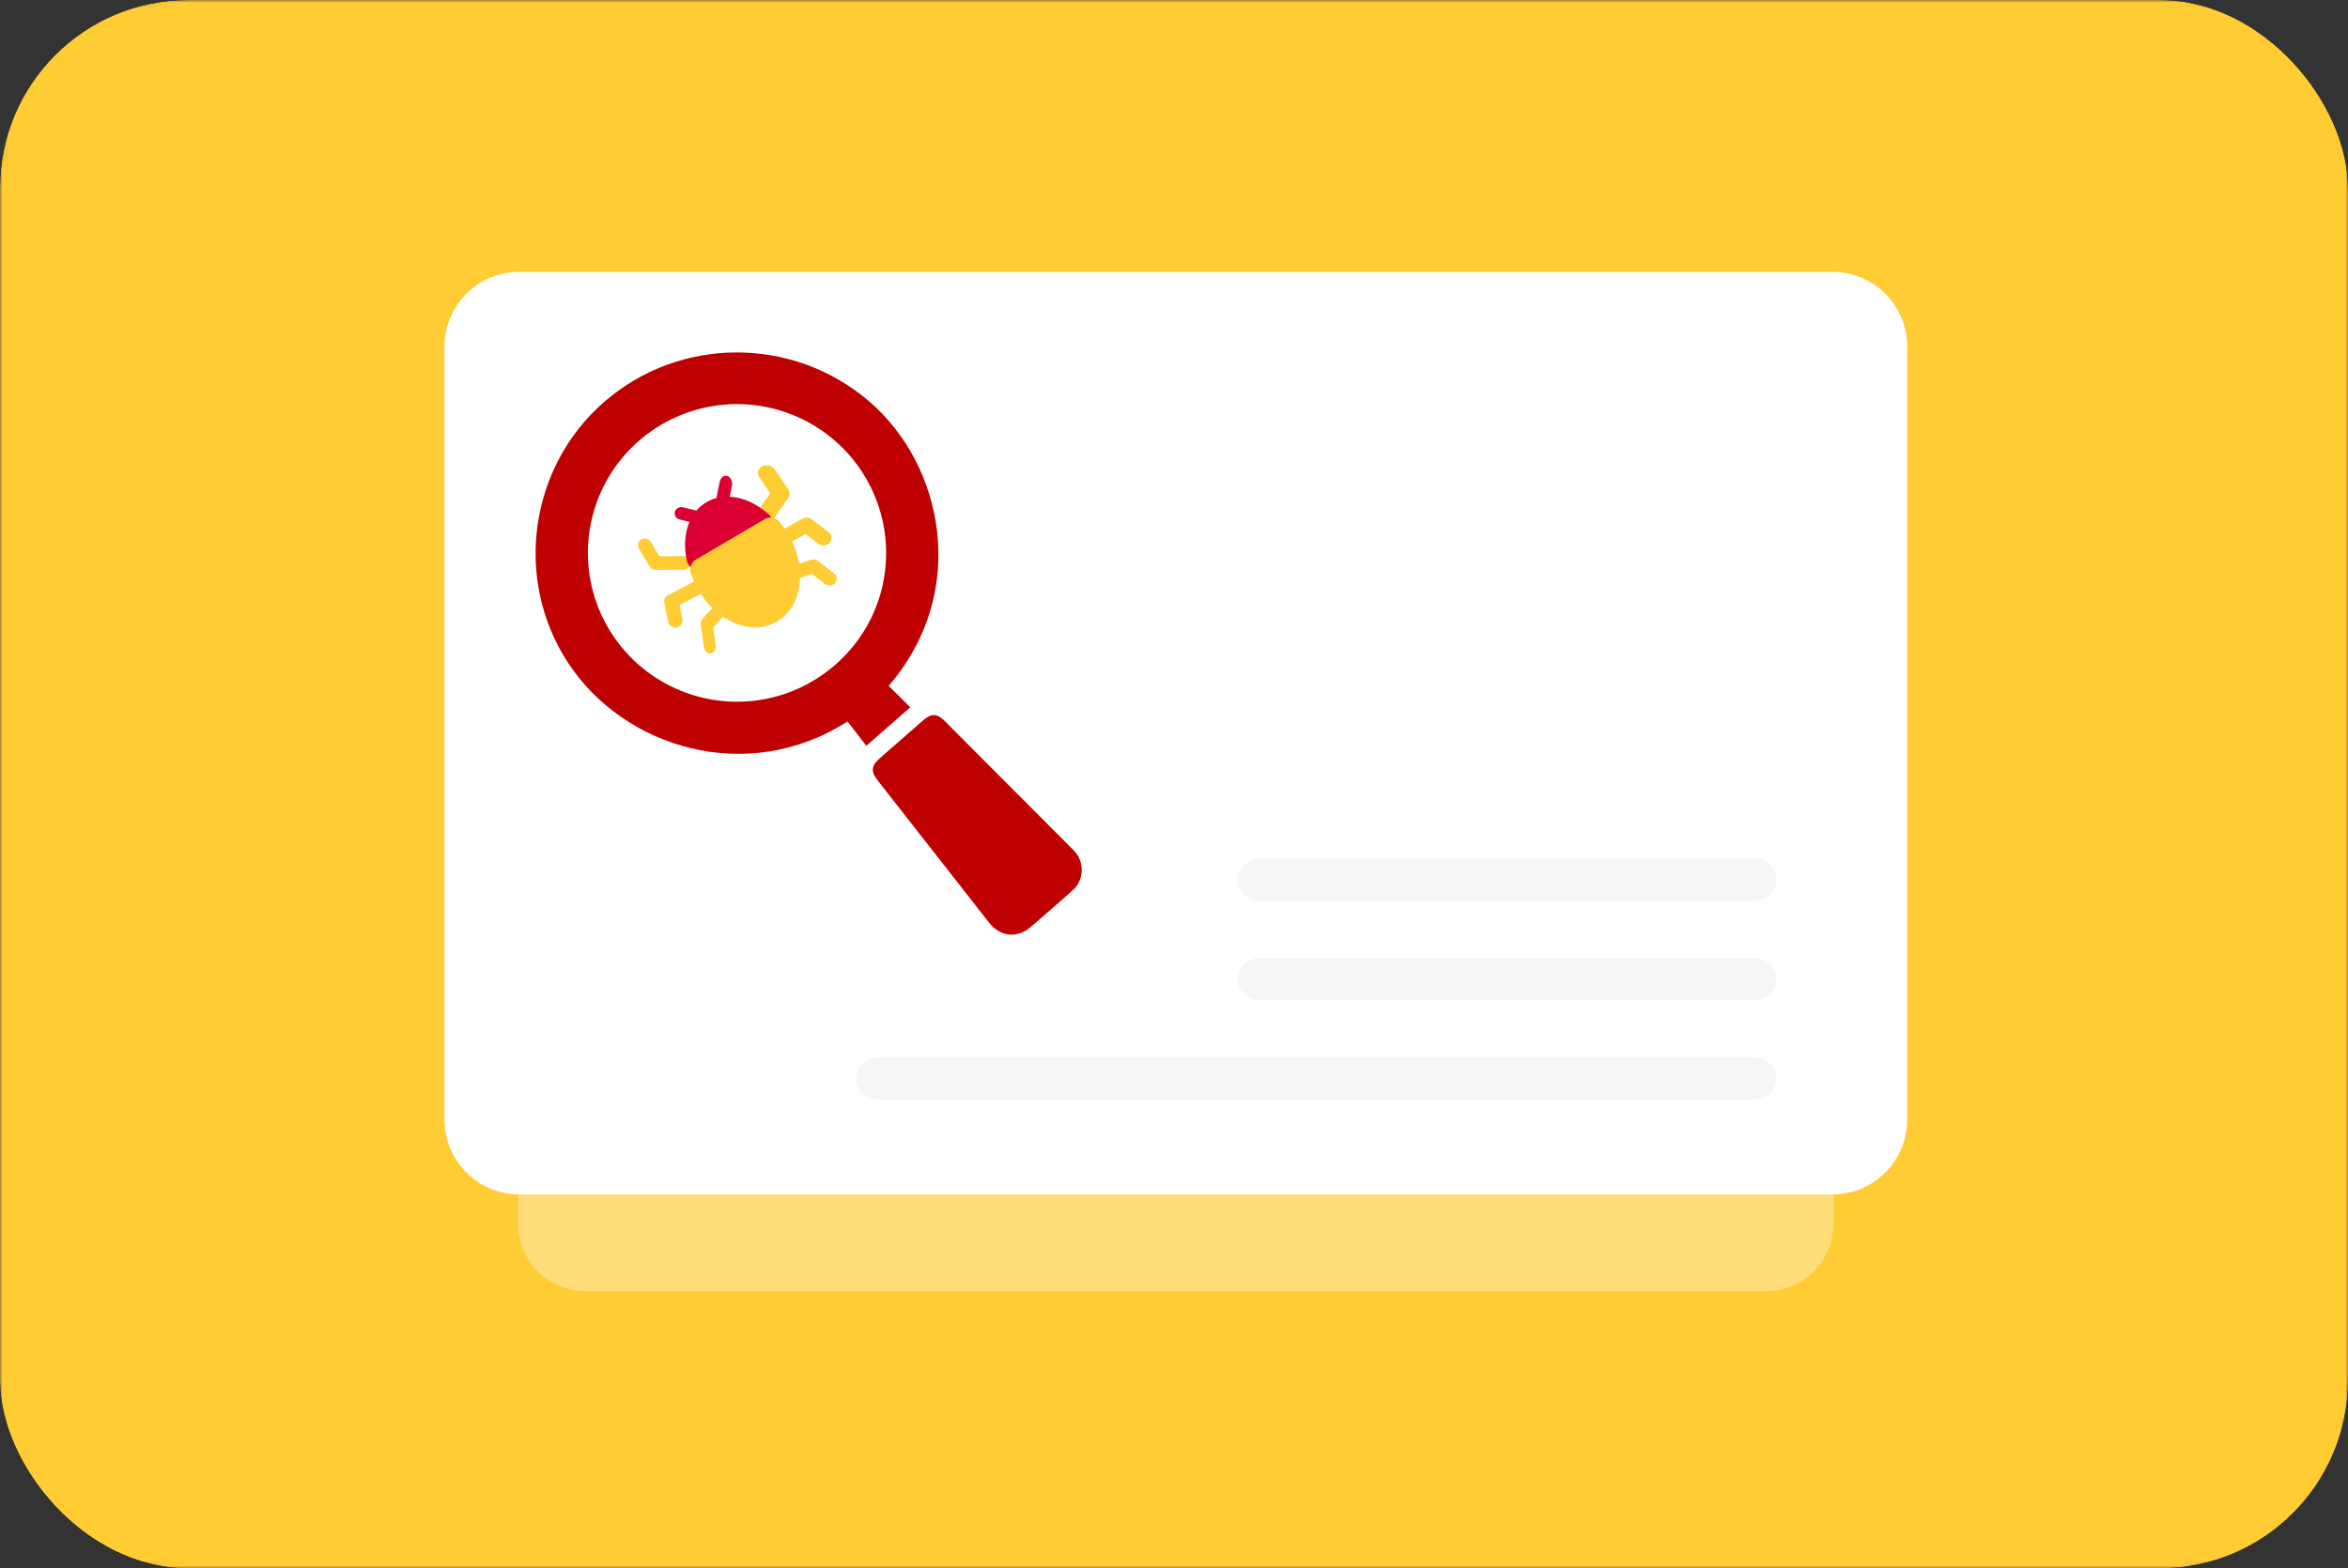 <svg width="449" height="300" viewBox="0 0 449 300" fill="none" xmlns="http://www.w3.org/2000/svg">
<rect x="0" y="0" width="449" height="300" fill="#333333" stroke="none"/>
<g clip-path="url(#clip0_635_165)">
<mask id="mask0_635_165" style="mask-type:luminance" maskUnits="userSpaceOnUse" x="0" y="0" width="450" height="300">
<path d="M417.353 0H31.765C14.222 0 0 14.222 0 31.765V268.235C0 285.778 14.222 300 31.765 300H417.353C434.896 300 449.118 285.778 449.118 268.235V31.765C449.118 14.222 434.896 0 417.353 0Z" fill="white"/>
</mask>
<g mask="url(#mask0_635_165)">
<path d="M449.118 0H0V300H449.118V0Z" fill="#FFCC33"/>
<path d="M337.723 91.706H111.982C104.877 91.706 99.117 97.466 99.117 104.571V234.135C99.117 241.24 104.877 247 111.982 247H337.723C344.828 247 350.588 241.24 350.588 234.135V104.571C350.588 97.466 344.828 91.706 337.723 91.706Z" fill="white" fill-opacity="0.34"/>
<path d="M350.412 52H99.294C91.4 52 85 58.4 85 66.294V214.176C85 222.071 91.4 228.471 99.294 228.471H350.412C358.306 228.471 364.706 222.071 364.706 214.176V66.294C364.706 58.4 358.306 52 350.412 52Z" fill="white"/>
<path d="M167.765 210.294L335.642 210.294C337.885 210.294 339.703 208.503 339.703 206.294C339.703 204.085 337.885 202.294 335.642 202.294L167.765 202.294C165.522 202.294 163.703 204.085 163.703 206.294C163.703 208.503 165.522 210.294 167.765 210.294Z" fill="#F6F6F6"/>
<path d="M240.769 191.294L335.637 191.294C337.883 191.294 339.703 189.503 339.703 187.294C339.703 185.085 337.883 183.294 335.637 183.294L240.769 183.294C238.523 183.294 236.703 185.085 236.703 187.294C236.703 189.503 238.523 191.294 240.769 191.294Z" fill="#F6F6F6"/>
<path d="M240.769 172.294L335.637 172.294C337.883 172.294 339.703 170.503 339.703 168.294C339.703 166.085 337.883 164.294 335.637 164.294L240.769 164.294C238.523 164.294 236.703 166.085 236.703 168.294C236.703 170.503 238.523 172.294 240.769 172.294Z" fill="#F6F6F6"/>
<path d="M129.839 119.837C129.699 119.91 129.543 119.962 129.373 119.985C128.612 120.092 127.883 119.602 127.743 118.892L127.023 115.23C126.917 114.693 127.179 114.164 127.68 113.9L132.881 111.164C133.543 110.815 134.403 111.041 134.801 111.669C135.198 112.297 134.983 113.088 134.321 113.437L129.951 115.736L130.496 118.507C130.605 119.059 130.325 119.581 129.839 119.837Z" fill="#FFCC33"/>
<path d="M131.359 108.804C131.175 108.907 130.963 108.965 130.734 108.967L125.406 109C124.924 109.004 124.471 108.748 124.223 108.333L122.188 104.929C121.813 104.302 122.016 103.512 122.64 103.164C123.265 102.815 124.075 103.041 124.449 103.668L126.083 106.4L130.63 106.371C131.358 106.366 131.971 106.943 131.999 107.66C132.019 108.151 131.759 108.581 131.359 108.804Z" fill="#FFCC33"/>
<path d="M136.315 124.817C136.201 124.899 136.073 124.957 135.934 124.984C135.314 125.103 134.719 124.553 134.606 123.756L134.019 119.642C133.947 119.136 134.085 118.628 134.384 118.302L137.102 115.336C137.574 114.821 138.295 114.908 138.713 115.529C139.131 116.15 139.087 117.07 138.616 117.585L136.38 120.025L136.85 123.324C136.938 123.943 136.711 124.529 136.315 124.817Z" fill="#FFCC33"/>
<path d="M158.224 104.142C157.689 104.437 157.006 104.415 156.514 104.037L154.041 102.138L149.239 104.797C148.511 105.201 147.594 104.984 147.19 104.313C146.786 103.642 147.049 102.771 147.777 102.368L153.492 99.203C154.042 98.898 154.723 98.94 155.202 99.307L158.471 101.817C159.104 102.303 159.18 103.195 158.64 103.808C158.519 103.945 158.378 104.056 158.224 104.142Z" fill="#FFCC33"/>
<path d="M146.606 100.809C146.081 101.066 145.408 101.072 144.846 100.774C144.027 100.337 143.755 99.417 144.241 98.719L147.272 94.353L145.155 91.223C144.669 90.504 144.939 89.595 145.758 89.191C146.577 88.788 147.634 89.043 148.12 89.761L150.759 93.662C151.08 94.137 151.081 94.72 150.759 95.182L147.208 100.298C147.055 100.518 146.847 100.69 146.606 100.809Z" fill="#FFCC33"/>
<path d="M157.735 111.698L155.278 109.788L151.856 110.911C151.134 111.148 150.34 110.786 150.082 110.103C149.823 109.421 150.199 108.674 150.921 108.438L155.08 107.072C155.537 106.922 156.047 107.009 156.424 107.302L159.488 109.685C160.083 110.147 160.172 110.972 159.688 111.528C159.58 111.652 159.452 111.753 159.312 111.828C158.827 112.091 158.197 112.056 157.735 111.698Z" fill="#FFCC33"/>
<path d="M133.346 99.838C133.056 99.993 132.702 100.045 132.353 99.959L129.97 99.37C129.272 99.198 128.857 98.537 129.045 97.894C129.232 97.251 129.949 96.869 130.647 97.042L133.03 97.63C133.728 97.802 134.142 98.463 133.955 99.106C133.862 99.428 133.635 99.684 133.346 99.838Z" fill="#DC0032"/>
<path d="M138.809 96.789C138.541 96.991 138.215 97.058 137.894 96.946C137.251 96.722 136.869 95.861 137.041 95.024L137.63 92.164C137.802 91.326 138.463 90.829 139.106 91.054C139.749 91.278 140.131 92.139 139.959 92.977L139.37 95.836C139.284 96.255 139.076 96.588 138.809 96.789Z" fill="#DC0032"/>
<path fill-rule="evenodd" clip-rule="evenodd" d="M148 100.046C147.578 99.561 147.536 98.873 147.065 98.445C143.277 95.003 138.609 94.044 135.174 96.004C131.739 97.963 130.245 102.437 131.368 107.4C131.508 108.016 132.091 108.396 132.304 109L148 100.046Z" fill="#DC0032"/>
<path fill-rule="evenodd" clip-rule="evenodd" d="M146.238 99.3L133.1 107.023C132.201 107.552 131.784 108.651 132.111 109.655C132.452 110.699 132.903 111.718 133.46 112.7C135.137 115.658 137.591 117.941 140.367 119.128C143.273 120.371 146.191 120.282 148.581 118.877C150.97 117.473 152.505 114.945 152.901 111.761C153.279 108.719 152.565 105.414 150.887 102.457C150.33 101.474 149.689 100.567 148.971 99.744C148.281 98.954 147.137 98.772 146.238 99.3Z" fill="#FFCC33"/>
</g>
<g clip-path="url(#clip1_635_165)">
<path d="M169.941 131.182L174.07 135.296L165.666 142.659L162.068 137.997C142.997 150.277 119.289 143.168 108.563 126.684C98.268 110.881 101.136 89.457 115.485 76.924C129.945 64.3 151.505 64.284 166.055 76.646C180.56 88.951 185.359 113.374 169.941 131.182ZM169.391 107.604C169.754 101.987 168.441 96.388 165.617 91.515C162.793 86.642 158.586 82.714 153.527 80.228C148.468 77.741 142.784 76.807 137.194 77.544C131.604 78.281 126.359 80.656 122.122 84.369C117.884 88.082 114.845 92.965 113.388 98.403C111.931 103.84 112.122 109.586 113.937 114.916C115.751 120.246 119.107 124.919 123.582 128.346C128.056 131.772 133.447 133.798 139.074 134.166C154.79 135.191 168.429 123.238 169.391 107.604Z" fill="#BF0000"/>
<path d="M206.837 166.861C206.78 167.542 206.59 168.205 206.277 168.812C205.963 169.419 205.533 169.959 205.01 170.4C202.352 172.743 199.707 175.109 196.996 177.398C194.457 179.527 191.234 179.156 189.194 176.558C182.053 167.455 174.919 158.345 167.793 149.229C166.502 147.575 166.613 146.471 168.192 145.082C170.969 142.644 173.751 140.211 176.538 137.781C178.087 136.432 179.179 136.44 180.624 137.888C188.827 146.108 197.022 154.329 205.211 162.552C205.789 163.102 206.236 163.775 206.517 164.521C206.799 165.267 206.908 166.067 206.837 166.861Z" fill="#BF0000"/>
</g>
</g>
<defs>
<clipPath id="clip0_635_165">
<rect width="449" height="300" rx="36" fill="white"/>
</clipPath>
<clipPath id="clip1_635_165">
<rect width="108.236" height="107.815" fill="white" transform="translate(104.992 65) rotate(3.718)"/>
</clipPath>
</defs>
</svg>
